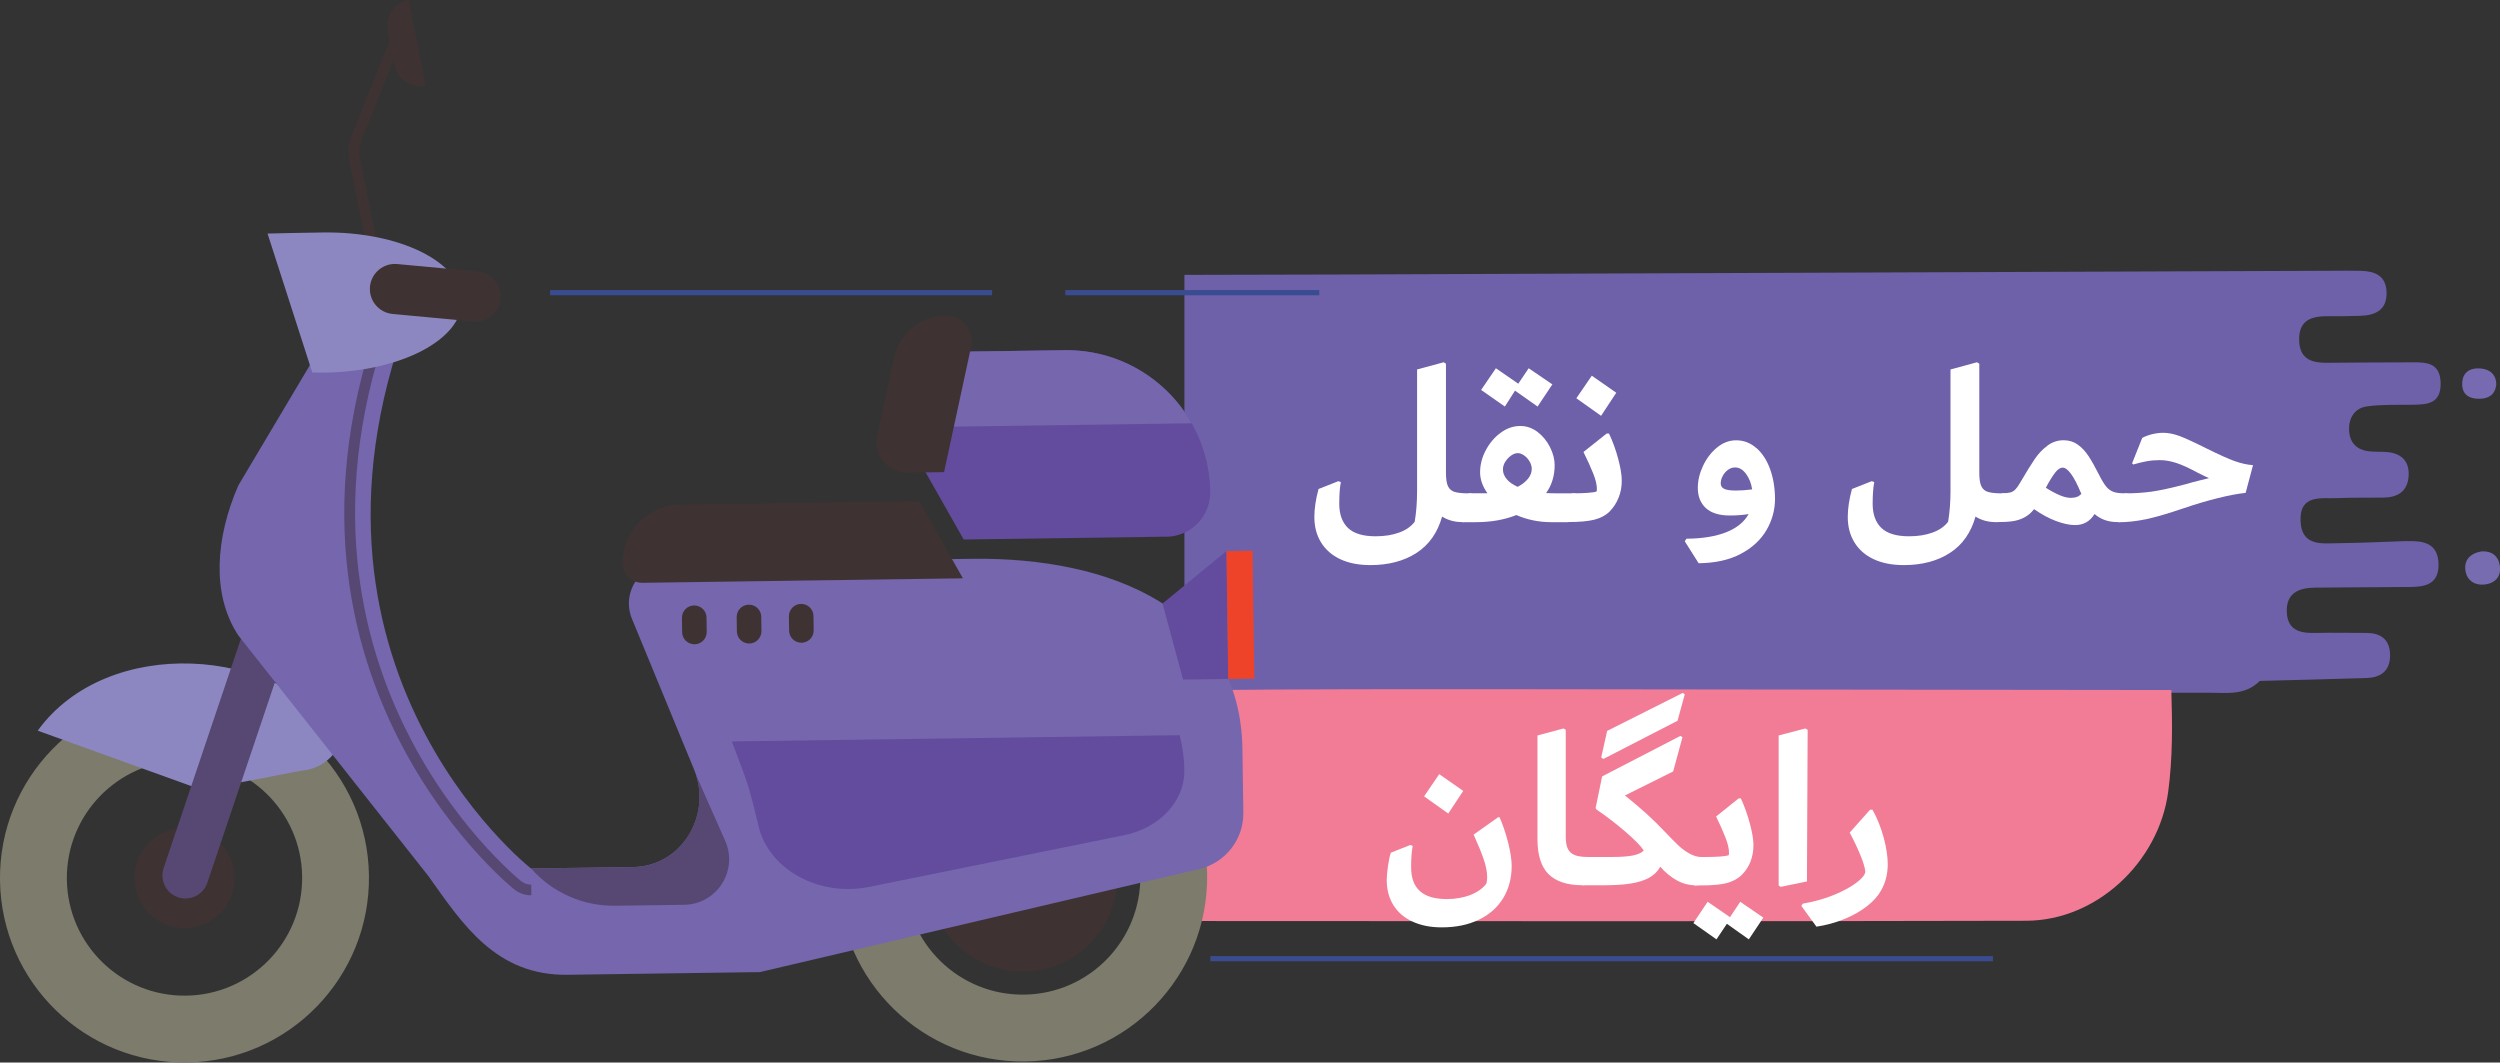 <?xml version="1.0" encoding="UTF-8"?><svg id="b" xmlns="http://www.w3.org/2000/svg" viewBox="0 0 389.62 165.59"><rect x="0" y="0" width="389.62" height="165.59" fill="#333333" stroke="none"/><g id="c"><path d="M188.63,149h121.96c0,.27,0,.54,0,.81h-121.96c0-.27,0-.54,0-.81Z" style="fill:#3a4c90; stroke-width:0px;"/><path d="M389.03,59.97c-.18,1.59-1.24,2.18-2.68,2.18-1.44,0-2.57-.58-2.62-2.18-.07-1.95,1.22-2.7,2.93-2.54,1.37.13,2.4.95,2.38,2.54Z" style="fill:#776ab0; stroke-width:0px;"/><path d="M386.7,85.94c1.55-.13,2.61.66,2.86,2.05.32,1.73-.55,2.93-2.41,3.11-1.49.15-2.63-.64-2.89-2.02-.33-1.75.67-2.82,2.44-3.14Z" style="fill:#786cb1; stroke-width:0px;"/><path d="M375.14,84.32c-3.51.11-7.03.3-10.54.33-2.53.02-5.88.63-6.06-3.39-.2-4.3,3.25-3.52,5.73-3.63,2.4-.1,4.81-.05,7.22-.08,2.08-.03,3.75-.9,3.89-3.4.14-2.55-1.43-3.58-3.55-3.71-.92-.06-1.86,0-2.77-.12-1.63-.24-2.81-1.18-2.95-3.09-.15-2.17.94-3.65,2.79-3.9,2.38-.32,4.8-.21,7.2-.25,2.13-.04,4.32-.12,4.27-3.36-.05-3.21-2.25-3.26-4.36-3.25-4.44.02-8.88.02-13.32.07-2.22.02-4.26-.43-4.37-3.41-.12-3.4,2.1-3.86,4.53-3.85,1.67.01,3.33,0,5-.06,2.24-.07,4.21-.82,4.09-3.77-.11-2.58-1.98-3.19-3.99-3.24-1.48-.04-2.96-.02-4.44-.01-51.45.19-102.89.4-154.34.58-8.19.03-16.38.04-24.58.06v65.05c.6,0,1.2.03,1.81.04,52.62.13,105.24.05,157.87.03,2.72,0,5.6.48,7.91-1.84,5.54-.15,11.09-.27,16.63-.45,2.08-.07,3.7-.98,3.68-3.57-.02-2.58-1.6-3.46-3.72-3.46-2.59,0-5.18-.06-7.77,0-2.19.06-4.42-.19-4.6-3.1-.2-3.24,2.02-3.95,4.5-3.96,4.81-.02,9.62-.09,14.43-.1,2.36,0,4.8-.23,4.71-3.62-.09-3.3-2.51-3.6-4.88-3.52Z" style="fill:#6f60aa; stroke-width:0px;"/><path d="M338.39,107.54c-34.59-.05-69.19-.1-103.78-.13-15.8-.01-31.6-.02-47.4.15-.68,0-1.74-.38-2.62-.37v3.21c4.82,2.22,4.73,3.15,1.23,7.14-.58.63-.86,1.6-1.23,2.44v23.56c43.73.02,87.46.07,131.19-.04,10.98-.03,20.64-9.15,22.12-20.04.72-5.3.66-10.61.5-15.93Z" style="fill:#f27c95; stroke-width:0px;"/><g id="d"><path d="M0,137.23c.22,15.88,13.27,28.57,29.15,28.35,15.88-.22,28.57-13.27,28.35-29.15-.22-15.88-13.27-28.57-29.15-28.35C12.48,108.3-.22,121.35,0,137.23ZM10.42,137.09c-.14-10.12,7.95-18.45,18.08-18.59,10.12-.14,18.45,7.95,18.59,18.08.14,10.12-7.95,18.45-18.08,18.59-10.12.14-18.45-7.95-18.59-18.08Z" style="fill:#7d7b6c; stroke-width:0px;"/><path d="M20.96,136.94c.06,4.31,3.6,7.75,7.9,7.69,4.31-.06,7.75-3.6,7.69-7.9s-3.6-7.75-7.9-7.69c-4.31.06-7.75,3.6-7.69,7.9Z" style="fill:#3e3332; stroke-width:0px;"/><path d="M130.63,137.08c.22,15.88,13.27,28.57,29.15,28.35,15.88-.22,28.57-13.27,28.35-29.15-.22-15.88-13.27-28.57-29.15-28.35-15.88.22-28.57,13.27-28.35,29.15ZM141.05,136.93c-.14-10.12,7.95-18.45,18.08-18.59,10.12-.14,18.45,7.95,18.59,18.08.14,10.12-7.95,18.45-18.08,18.59-10.12.14-18.45-7.95-18.59-18.08Z" style="fill:#7d7b6c; stroke-width:0px;"/><path d="M144.66,136.88c.11,8.13,6.8,14.63,14.93,14.52,8.13-.11,14.63-6.8,14.52-14.93-.11-8.13-6.8-14.63-14.93-14.52-8.13.11-14.63,6.8-14.52,14.93Z" style="fill:#3e3332; stroke-width:0px;"/><path d="M5.88,113.87c10.83-14.94,37.3-13.22,47.42.87,0,0,0,.03-.01.07-.68,2.97-3.31,5.09-6.35,5.3l-15.53,2.98-25.54-9.22Z" style="fill:#8d87c1; stroke-width:0px;"/><path d="M27.76,139.84h0c-1.88-.63-2.89-2.67-2.26-4.55l31.24-92.7c.63-1.88,2.67-2.89,4.55-2.26h0c1.88.63,2.89,2.67,2.26,4.55l-31.24,92.7c-.63,1.88-2.67,2.89-4.55,2.26Z" style="fill:#574773; stroke-width:0px;"/><path d="M37.11,75.71l21.72-36.52,3.95-.06c2.45-.03,4.08,2.47,3.11,4.72-25.4,58.39,16.86,91.5,16.86,91.5l15.83-.22c.35,0,.69-.03,1.03-.06,7.13-.74,11.3-8.49,8.57-15.11l-9.69-23.51c-1.69-4.11,1.29-8.64,5.74-8.7l47.24-.66c21.72-.3,41.86,7.95,42.16,29.67l.14,9.88c.06,4.18-2.8,7.84-6.87,8.79l-68.47,16.07-29.95.42c-11.16.16-16.35-7.83-21.72-15.39l-29.62-37.5c-4.25-6.44-3.5-15.32-.02-23.32Z" style="fill:#7566ad; stroke-width:0px;"/><path d="M82.75,139.52h.06l-.02-1.67c-.55.05-1.13-.18-1.58-.53-.44-.34-43.46-35.06-17.61-94.46l-1.53-.66c-26.39,60.64,17.66,96.09,18.11,96.44.73.57,1.64.89,2.57.89Z" style="fill:#574773; stroke-width:0px;"/><path d="M82.75,135.35l15.83-.22c.35,0,.69-.03,1.03-.06,6.89-.72,10.99-7.97,8.8-14.44l4.61,10.42c2.06,4.65-1.31,9.89-6.39,9.96l-10.76.15c-5.01.07-9.8-2.06-13.11-5.82h0Z" style="fill:#574773; stroke-width:0px;"/><path d="M183.84,114.58c.47,1.79.73,3.65.74,5.56.02,4.78-3.93,8.92-9.37,10.02l-39.71,8.05c-8.03,1.63-15.7-2.84-17.26-9.38-.7-2.92-1.38-5.84-2.44-8.65l-1.74-4.63,69.78-.97Z" style="fill:#634b9e; stroke-width:0px;"/><path d="M106.01,78.64l37.23-.52,6.83,12.01-49.95.7c-1.67.02-3.05-1.31-3.07-2.98-.07-5.01,3.94-9.14,8.95-9.21Z" style="fill:#3e3332; stroke-width:0px;"/><path d="M108.25,100.41h0c-1.06.01-1.93-.83-1.94-1.89l-.03-2.22c-.01-1.06.83-1.93,1.89-1.94h0c1.06-.01,1.93.83,1.94,1.89l.03,2.22c.01,1.06-.83,1.93-1.89,1.94Z" style="fill:#3e3332; stroke-width:0px;"/><path d="M116.78,100.29h0c-1.06.01-1.93-.83-1.94-1.89l-.03-2.22c-.01-1.06.83-1.93,1.89-1.94h0c1.06-.01,1.93.83,1.94,1.89l.03,2.22c.01,1.06-.83,1.93-1.89,1.94Z" style="fill:#3e3332; stroke-width:0px;"/><path d="M124.92,100.17h0c-1.06.01-1.93-.83-1.94-1.89l-.03-2.22c-.01-1.06.83-1.93,1.89-1.94h0c1.06-.01,1.93.83,1.94,1.89l.03,2.22c.01,1.06-.83,1.93-1.89,1.94Z" style="fill:#3e3332; stroke-width:0px;"/><path d="M66.34,13.34h0c-2.24.44-4.42-1.01-4.86-3.25l-1.04-5.23c-.44-2.24,1.01-4.42,3.25-4.86h0l2.65,13.34Z" style="fill:#3e3332; stroke-width:0px;"/><path d="M58.83,43.41c.05,0,.11,0,.16-.02.45-.09.74-.53.65-.98l-3.41-17c-.16-.8-.32-1.62-.23-2.39.08-.61.33-1.23.57-1.83l5.65-14.04c.17-.43-.04-.91-.46-1.08-.43-.18-.91.03-1.08.46l-5.65,14.04c-.27.67-.58,1.42-.68,2.25-.13,1.03.07,2.04.25,2.92l3.41,17c.08.4.43.67.82.67Z" style="fill:#3e3332; stroke-width:0px;"/><path d="M41.71,36.4c.64-.04,7.96-.16,8.62-.17,11.88-.17,21.57,4.59,21.65,10.62s-9.47,11.05-21.35,11.22c-.66,0-1.31,0-1.96-.02l-6.97-21.64Z" style="fill:#8d87c1; stroke-width:0px;"/><path d="M73.75,50.1l-12.56-1.17c-2.15-.2-3.73-2.1-3.53-4.25h0c.2-2.15,2.1-3.73,4.25-3.53l12.56,1.17c2.15.2,3.73,2.1,3.53,4.25h0c-.2,2.15-2.1,3.73-4.25,3.53Z" style="fill:#3e3332; stroke-width:0px;"/><path d="M181.81,83.64l-31.62.44-6.75-11.91,2.24-12.62c-.04-2.59,2.03-4.71,4.62-4.75l15.62-.22c12.36-.17,22.52,9.71,22.69,22.07h0c.05,3.81-2.99,6.94-6.8,7Z" style="fill:#634b9e; stroke-width:0px;"/><path d="M144.44,66.54l1.24-6.99c-.04-2.59,2.03-4.71,4.62-4.75l15.62-.22c8.48-.12,15.91,4.49,19.81,11.39l-41.29.58Z" style="fill:#7566ad; stroke-width:0px;"/><path d="M147.34,49.18h0c-3.85.05-7.16,2.76-7.97,6.53l-2.64,12.21c-.64,2.98,1.65,5.78,4.7,5.74l5.7-.08,4.21-19.51c.55-2.54-1.41-4.93-4.01-4.89Z" style="fill:#3e3332; stroke-width:0px;"/><polygon points="191.42 105.81 184.38 105.91 181.18 94.06 191.14 85.88 191.42 105.81" style="fill:#634b9e; stroke-width:0px;"/><rect x="191.28" y="85.85" width="4.06" height="19.93" transform="translate(387.94 188.93) rotate(179.2)" style="fill:#ef4329; stroke-width:0px;"/></g><path d="M166.03,45.21h39.58c0,.27,0,.54,0,.81h-39.58c0-.27,0-.54,0-.81Z" style="fill:#3a4c90; stroke-width:0px;"/><path d="M85.73,45.21h68.89c0,.27,0,.54,0,.81h-68.89c0-.27,0-.54,0-.81Z" style="fill:#3a4c90; stroke-width:0px;"/><path d="M229.94,77.27c.23.26.34.61.34,1.04,0,2.04-.79,3.06-2.37,3.06-1.2,0-2.25-.29-3.16-.86-.7,2.49-2.02,4.38-3.97,5.65-1.95,1.27-4.36,1.91-7.21,1.91-1.82,0-3.39-.31-4.69-.92s-2.31-1.49-3-2.62c-.7-1.14-1.04-2.46-1.04-3.97,0-1.29.22-2.74.65-4.35l3.09-1.22.39.14c-.17.86-.25,1.99-.25,3.38,0,1.65.46,2.91,1.37,3.78.91.86,2.34,1.29,4.29,1.29,1.39,0,2.61-.19,3.67-.58,1.06-.38,1.87-.95,2.43-1.69.24-1.44.37-3.03.37-4.78v-18.95l4.14-1.12.36.22v17.04c0,.94.11,1.62.32,2.07.22.44.56.74,1.04.88.48.14,1.2.22,2.16.22.5,0,.87.13,1.1.4Z" style="fill:#fff; stroke-width:0px;"/><path d="M246.12,77.26c.2.25.31.61.31,1.06,0,2.04-.79,3.06-2.37,3.06h-2.27c-1.94,0-3.76-.37-5.47-1.11-1.85.74-3.96,1.11-6.33,1.11h-2.09l.97-4.5h2.95c-.77-1.08-1.15-2.17-1.15-3.27,0-1.17.29-2.32.88-3.43.59-1.11,1.36-2.03,2.32-2.73.96-.71,1.98-1.06,3.06-1.06.98,0,1.88.31,2.7.93.81.62,1.46,1.42,1.94,2.37.48.96.72,1.89.72,2.8,0,1.65-.44,3.11-1.33,4.35.29.02.74.04,1.37.04h2.7c.53,0,.89.13,1.1.38ZM241.93,59.91l-2.3,3.45-3.52-2.48-1.58,2.48-3.7-2.59,2.3-3.38,3.49,2.41,1.62-2.41,3.7,2.52ZM235.5,71c-.36.25-.66.58-.91.97s-.36.8-.36,1.21c0,.53.2,1.02.59,1.49s.96.87,1.71,1.2c.68-.36,1.22-.78,1.61-1.26.39-.48.58-1,.58-1.55,0-.38-.12-.77-.34-1.15-.23-.38-.51-.7-.85-.93-.34-.24-.66-.36-.98-.36-.34,0-.69.12-1.05.38Z" style="fill:#fff; stroke-width:0px;"/><path d="M244.99,76.88h.36c.75,0,1.45-.02,2.12-.07.66-.05,1.12-.12,1.36-.22.02-.07.04-.2.04-.4,0-.65-.19-1.44-.56-2.37-.37-.94-.88-2.06-1.53-3.38l3.62-2.88h.36c.59,1.25,1.07,2.57,1.44,3.97.37,1.4.55,2.53.55,3.4,0,.93-.16,1.81-.49,2.62-.32.82-.8,1.55-1.42,2.19-.6.58-1.37.99-2.32,1.24-.95.25-2.31.38-4.08.38h-.43l.98-4.5ZM249.52,64.8l-3.85-2.73,2.41-3.52,3.81,2.66-2.37,3.6Z" style="fill:#fff; stroke-width:0px;"/><path d="M273.77,69.85c.92.83,1.63,1.94,2.12,3.33.49,1.39.74,2.92.74,4.6s-.44,3.31-1.33,4.84c-.89,1.52-2.22,2.76-4.01,3.7-1.79.95-3.97,1.43-6.56,1.46l-2.16-3.42.25-.4c2.52-.02,4.6-.37,6.23-1.02,1.64-.66,2.79-1.6,3.47-2.82-.88.14-1.85.22-2.92.22-1.65,0-2.9-.38-3.74-1.15-.84-.77-1.26-1.82-1.26-3.16,0-1.13.27-2.27.81-3.42.54-1.15,1.26-2.1,2.18-2.86.91-.75,1.91-1.13,2.98-1.13,1.2,0,2.26.41,3.18,1.24ZM268.73,76.2c.37.17.98.25,1.82.25.77,0,1.61-.06,2.52-.18-.14-.93-.46-1.74-.95-2.41-.49-.67-1.06-1.01-1.71-1.01-.41,0-.78.13-1.12.38s-.61.57-.81.95c-.2.38-.31.77-.31,1.15,0,.41.19.7.56.86Z" style="fill:#fff; stroke-width:0px;"/><path d="M313.07,77.27c.23.26.34.61.34,1.04,0,2.04-.79,3.06-2.37,3.06-1.2,0-2.25-.29-3.16-.86-.7,2.49-2.02,4.38-3.97,5.65s-4.36,1.91-7.21,1.91c-1.82,0-3.39-.31-4.69-.92-1.31-.61-2.31-1.49-3-2.62-.7-1.14-1.04-2.46-1.04-3.97,0-1.29.22-2.74.65-4.35l3.09-1.22.39.14c-.17.86-.25,1.99-.25,3.38,0,1.65.46,2.91,1.37,3.78.91.86,2.34,1.29,4.29,1.29,1.39,0,2.61-.19,3.67-.58,1.06-.38,1.87-.95,2.43-1.69.24-1.44.37-3.03.37-4.78v-18.95l4.13-1.12.36.22v17.04c0,.94.11,1.62.32,2.07.22.44.56.74,1.04.88.48.14,1.2.22,2.16.22.5,0,.87.13,1.1.4Z" style="fill:#fff; stroke-width:0px;"/><path d="M332.24,77.27c.25.26.38.61.38,1.04,0,.96-.2,1.71-.61,2.25-.41.54-1.03.81-1.87.81-.79,0-1.48-.1-2.07-.31-.59-.2-1.13-.52-1.64-.95-.36.58-.79,1.01-1.29,1.29-.5.29-1.09.43-1.76.43-.84,0-1.82-.21-2.95-.63s-2.26-1.04-3.42-1.85c-.46.58-.97,1.01-1.55,1.31s-1.2.49-1.87.58-1.52.13-2.55.13l.97-4.5c.55,0,.98-.04,1.29-.12.31-.08.58-.25.81-.49.23-.24.49-.61.77-1.11.91-1.56,1.65-2.75,2.21-3.58s1.22-1.53,1.98-2.1c.76-.58,1.6-.86,2.54-.86.84,0,1.58.23,2.21.68.63.46,1.19,1.05,1.67,1.78s1.03,1.71,1.65,2.93c.41.82.77,1.42,1.1,1.82.32.4.7.67,1.13.83.43.16,1.01.23,1.73.23.5,0,.88.13,1.13.4ZM323.7,77.44c.26-.11.49-.27.68-.49l-.11-.22c-.53-1.27-1.03-2.23-1.51-2.88-.48-.65-.91-.97-1.29-.97s-.78.26-1.19.79c-.41.53-.89,1.31-1.44,2.34.74.48,1.45.86,2.12,1.15.67.29,1.26.43,1.76.43.38,0,.71-.05.97-.16Z" style="fill:#fff; stroke-width:0px;"/><path d="M348.27,71.86c1.04.37,2,.58,2.86.63l-1.15,4.32c-1.27.14-2.73.42-4.37.83-1.64.41-3.39.92-5.23,1.55-2.47.84-4.45,1.42-5.93,1.73-1.49.31-2.91.47-4.28.47l.97-4.5c1.51,0,2.91-.09,4.19-.27,1.28-.18,3.01-.56,5.2-1.13.82-.24,1.59-.45,2.34-.63.74-.18,1.21-.29,1.4-.34-.34-.14-.91-.42-1.73-.83-1.37-.74-2.5-1.26-3.4-1.55-.9-.29-1.74-.43-2.54-.43-.74,0-1.43.06-2.07.18-.64.12-1.33.29-2.07.5l-.18-.18,1.58-3.96c.43-.24.94-.43,1.53-.58.59-.14,1.17-.22,1.74-.22.79,0,1.64.17,2.54.5.9.34,2.28.97,4.15,1.91,1.92.96,3.4,1.62,4.44,2Z" style="fill:#fff; stroke-width:0px;"/><path d="M220.14,143.63c-1.29-.6-2.29-1.45-2.98-2.56-.69-1.11-1.04-2.41-1.04-3.92,0-.59.07-1.33.2-2.22.13-.89.28-1.58.44-2.04l3.03-1.2.38.14c-.17.82-.25,1.93-.25,3.32,0,1.67.46,2.92,1.38,3.74.92.82,2.32,1.23,4.18,1.23,1.36,0,2.6-.22,3.7-.65,1.1-.44,1.93-1.03,2.48-1.78.07-.33.11-.66.11-.99,0-.78-.17-1.68-.51-2.7s-.88-2.33-1.6-3.93l3.83-2.71h.21c.54,1.22.98,2.56,1.35,4,.36,1.45.54,2.65.54,3.61,0,1.9-.45,3.58-1.34,5.03-.89,1.45-2.16,2.56-3.81,3.35-1.65.79-3.56,1.18-5.75,1.18-1.74,0-3.26-.3-4.55-.9ZM225.71,126.79l-3.77-2.68,2.36-3.46,3.74,2.61-2.33,3.53Z" style="fill:#fff; stroke-width:0px;"/><path d="M241.34,136.24c-1.15-1.15-1.73-2.97-1.73-5.47v-16.15l4.06-1.09.35.21v16.72c0,.8.12,1.42.35,1.87.23.45.6.76,1.09.95s1.19.28,2.08.28c.49,0,.85.12,1.08.35.22.24.33.59.33,1.06,0,.94-.19,1.68-.56,2.2-.38.53-.98.79-1.8.79-2.35,0-4.1-.58-5.25-1.73Z" style="fill:#fff; stroke-width:0px;"/><path d="M266.33,133.95c.22.26.33.6.33,1.02,0,.92-.18,1.65-.55,2.19-.37.54-.97.81-1.82.81-1.06,0-2.06-.26-3-.79-.94-.53-1.79-1.23-2.54-2.1-.4.73-.99,1.3-1.76,1.73-.78.42-1.75.72-2.91.9-1.16.18-2.6.26-4.32.26h-3.17l.95-4.41h3.67c1.5,0,2.64-.09,3.4-.26.76-.18,1.29-.43,1.57-.76-.52-.75-1.5-1.75-2.96-3s-2.92-2.36-4.37-3.35l-.18-.25,1.02-4.94,12.2-6.31.32.21-1.45,5.33-7.51,3.74c1.34,1.08,2.49,2.06,3.44,2.93.95.87,1.85,1.75,2.7,2.65.94.99,1.66,1.72,2.17,2.2.51.48,1.08.91,1.73,1.27.65.37,1.29.55,1.92.55.52,0,.89.13,1.11.39ZM261.44,112.33l-11.57,5.96-.32-.25.92-4.13,11.78-5.92.32.21-1.13,4.13Z" style="fill:#fff; stroke-width:0px;"/><path d="M274.81,143.01l-2.26,3.39-3.42-2.43-1.62,2.43-3.6-2.54,2.22-3.32,3.49,2.4,1.59-2.4,3.6,2.47ZM264.94,133.56h1.07c.73,0,1.43-.02,2.08-.07s1.09-.12,1.33-.21c.02-.07.04-.2.04-.39,0-.63-.18-1.42-.55-2.36-.37-.94-.85-2.03-1.46-3.28l3.51-2.82h.35c.56,1.22,1.03,2.53,1.4,3.92.37,1.39.56,2.49.56,3.32,0,.94-.15,1.81-.46,2.61-.31.8-.78,1.5-1.41,2.12-.59.56-1.35.97-2.27,1.22-.93.25-2.26.37-4,.37h-1.13l.96-4.41Z" style="fill:#fff; stroke-width:0px;"/><path d="M277.49,138.21l-.29-.21v-23.38l4.16-1.09.36.21-.11,23.63-4.12.85Z" style="fill:#fff; stroke-width:0px;"/><path d="M280.73,141.18l.24-.35c1.79-.31,3.43-.77,4.92-1.39,1.49-.62,2.66-1.27,3.52-1.94.86-.67,1.29-1.23,1.29-1.67-.04-.59-.31-1.46-.79-2.63-.48-1.16-1.03-2.31-1.64-3.44l3.17-3.56h.39c.75,1.36,1.33,2.82,1.75,4.37.41,1.55.62,2.92.62,4.09,0,1.53-.34,2.89-1.02,4.09-.49.89-1.24,1.73-2.24,2.5-1,.78-2.17,1.44-3.53,1.99-1.35.55-2.79.95-4.32,1.18l-2.36-3.25Z" style="fill:#fff; stroke-width:0px;"/></g></svg>